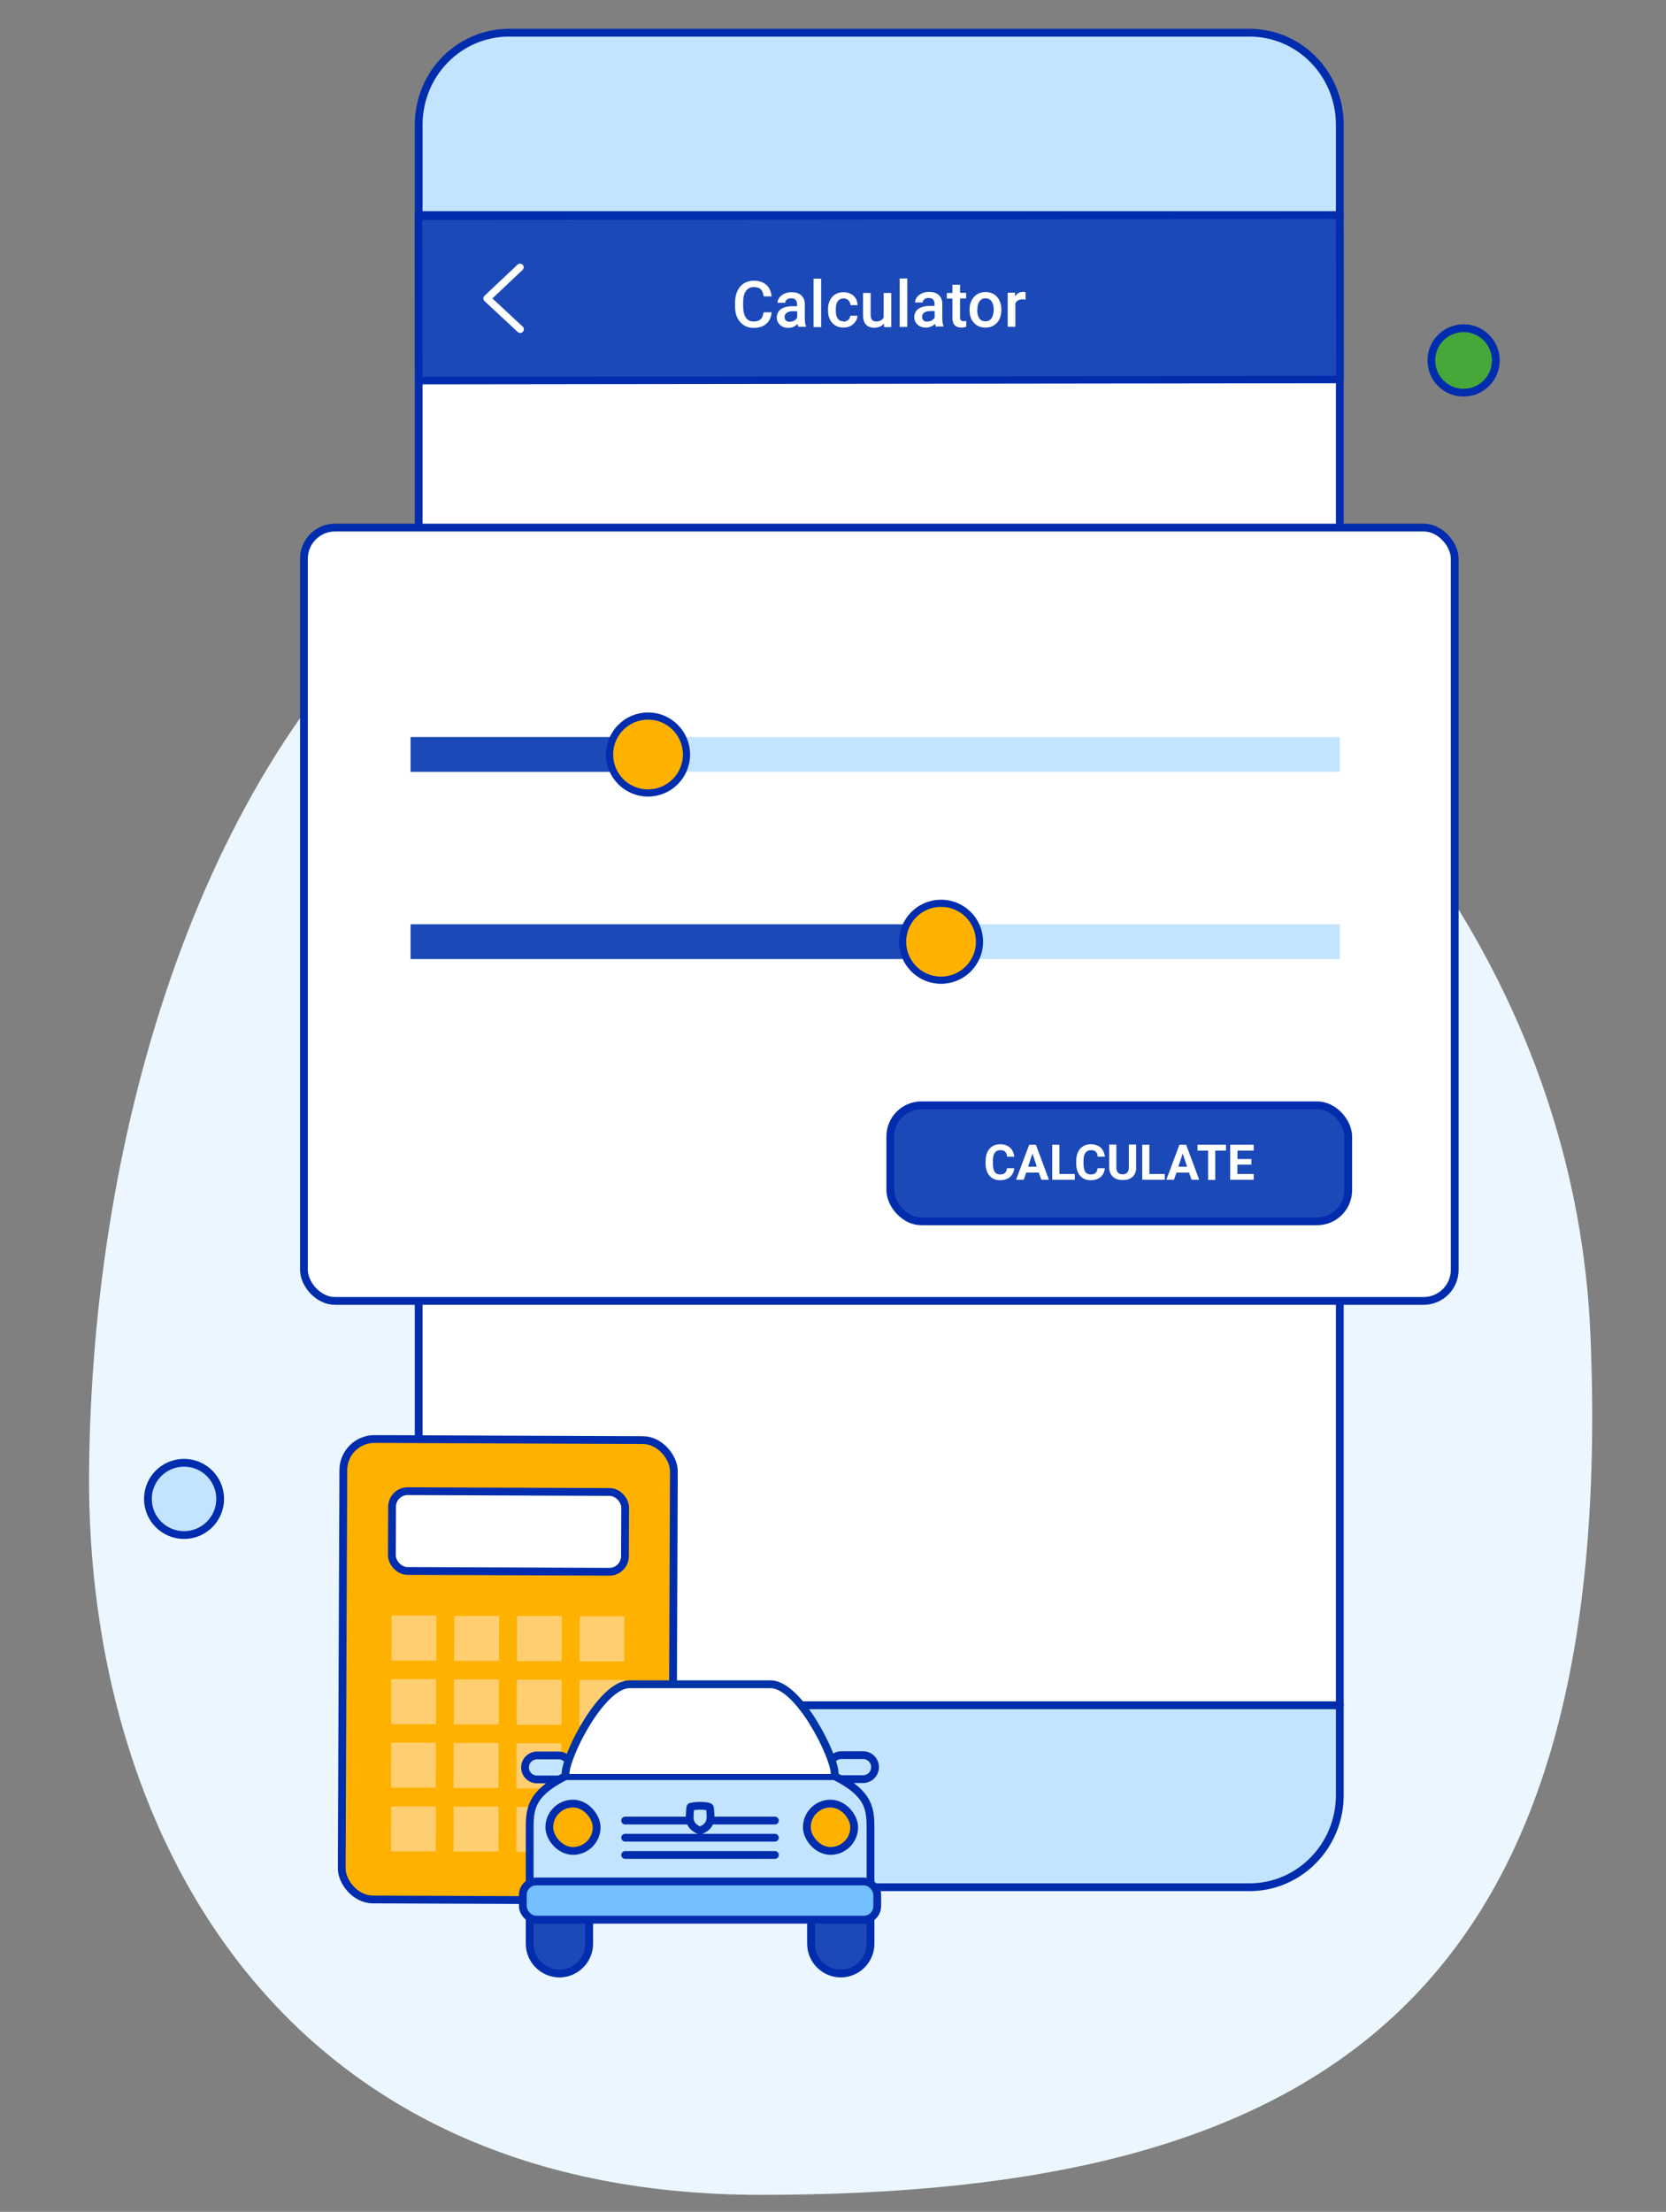 <?xml version="1.0" encoding="UTF-8"?><svg id="Layer_1" xmlns="http://www.w3.org/2000/svg" viewBox="0 0 107 142"><rect x="0" y="0" width="107" height="142" fill="#808080" stroke="none"/><defs><style>.cls-1,.cls-2{fill:none;}.cls-3{fill:#ebf6ff;}.cls-4,.cls-5,.cls-6{fill:#fff;}.cls-7{fill:#ffce70;}.cls-8,.cls-9,.cls-10{fill:#c3e4ff;}.cls-11,.cls-12,.cls-13{fill:#1c49b8;}.cls-14{stroke-width:.46px;}.cls-14,.cls-9,.cls-5,.cls-6,.cls-2,.cls-15,.cls-16,.cls-12,.cls-10,.cls-17,.cls-13{stroke-linejoin:round;}.cls-14,.cls-9,.cls-5,.cls-15,.cls-16,.cls-12,.cls-10,.cls-17,.cls-13{stroke:#002dad;}.cls-14,.cls-17{fill:#ffb100;}.cls-9,.cls-5,.cls-6,.cls-2{stroke-linecap:round;}.cls-9,.cls-5,.cls-6,.cls-15,.cls-16,.cls-12,.cls-10,.cls-17{stroke-width:.5px;}.cls-6{stroke:#0033a6;}.cls-2{stroke:#fff;stroke-width:.47px;}.cls-15{fill:#46a839;}.cls-16{fill:#73beff;}.cls-13{stroke-width:.48px;}</style></defs><rect class="cls-1" width="107" height="142"/><g><g><path class="cls-3" d="M27.9,36.74c24.61-19.83,72.54,7.45,74.25,49.01,1.76,42.85-17.58,55.16-53.27,55.16-31.47,0-43.32-23.99-43.16-46.32,.16-22.33,7.4-45.94,22.17-57.85Z"/><rect class="cls-5" x="26.89" y="13.81" width="59.16" height="95.67"/><path class="cls-10" d="M86.05,8.01v5.8H26.89v-5.8c0-3.27,2.6-5.91,5.8-5.91h47.56c3.2,0,5.8,2.64,5.8,5.91Z"/><path class="cls-10" d="M26.89,115.25c0,3.27,2.6,5.91,5.8,5.91h47.56c3.2,0,5.8-2.65,5.8-5.91v-5.77H26.89v5.77Z"/><g><rect class="cls-17" x="22" y="92.42" width="21.23" height="29.56" rx="2" ry="2" transform="translate(.43 -.13) rotate(.23)"/><path class="cls-7" d="M28.02,106.61h-2.88s.01-2.89,.01-2.89h2.88s-.01,2.89-.01,2.89Z"/><path class="cls-7" d="M32.05,106.63h-2.88s.01-2.89,.01-2.89h2.88s-.01,2.89-.01,2.89Z"/><path class="cls-7" d="M36.08,106.64h-2.88s.01-2.89,.01-2.89h2.88s-.01,2.89-.01,2.89Z"/><path class="cls-7" d="M40.1,106.66h-2.88s.01-2.89,.01-2.89h2.88s-.01,2.89-.01,2.89Z"/><path class="cls-7" d="M28,110.69h-2.88s.01-2.89,.01-2.89h2.88s-.01,2.89-.01,2.89Z"/><path class="cls-7" d="M32.03,110.71h-2.88s.01-2.89,.01-2.89h2.88s-.01,2.89-.01,2.89Z"/><path class="cls-7" d="M36.06,110.73h-2.88s.01-2.89,.01-2.89h2.88s-.01,2.89-.01,2.89Z"/><path class="cls-7" d="M40.09,110.74h-2.88s.01-2.89,.01-2.89h2.88s-.01,2.89-.01,2.89Z"/><path class="cls-7" d="M27.99,114.77h-2.88s.01-2.89,.01-2.89h2.88s-.01,2.89-.01,2.89Z"/><path class="cls-7" d="M32.01,114.79h-2.88s.01-2.89,.01-2.89h2.88s-.01,2.89-.01,2.89Z"/><path class="cls-7" d="M36.04,114.81h-2.88s.01-2.89,.01-2.89h2.88s-.01,2.89-.01,2.89Z"/><path class="cls-7" d="M40.07,114.82h-2.88s.01-2.89,.01-2.89h2.88s-.01,2.89-.01,2.89Z"/><path class="cls-7" d="M27.99,118.86h-2.88s.01-2.89,.01-2.89h2.88s-.01,2.89-.01,2.89Z"/><path class="cls-7" d="M32.01,118.87h-2.88s.01-2.89,.01-2.89h2.88s-.01,2.89-.01,2.89Z"/><path class="cls-7" d="M36.04,118.89h-2.88s.01-2.89,.01-2.89h2.88s-.01,2.89-.01,2.89Z"/><path class="cls-7" d="M40.07,118.91h-2.88s.01-2.89,.01-2.89h2.88s-.01,2.89-.01,2.89Z"/><rect class="cls-5" x="25.17" y="95.76" width="14.97" height="5.12" rx="1" ry="1" transform="translate(.4 -.13) rotate(.23)"/></g><g><g><path class="cls-10" d="M54.05,112.68h1.38c.43,0,.77,.35,.77,.77h0c0,.43-.35,.77-.77,.77h-2.16v-.77c0-.43,.35-.77,.77-.77Z"/><path class="cls-10" d="M33.72,112.68h2.16c.43,0,.77,.35,.77,.77h0c0,.43-.35,.77-.77,.77h-1.38c-.43,0-.77-.35-.77-.77v-.77h0Z" transform="translate(70.37 226.92) rotate(180)"/></g><path class="cls-10" d="M55.91,123.24h-21.89v-5.76c0-1.25,0-2.26,2.16-3.38,.05-.02,.1-.05,.15-.07h17.28c2.3,1.15,2.3,2.18,2.3,3.46v5.76Z"/><path class="cls-6" d="M36.32,113.89c0-1.15,2.3-5.76,4.12-5.76h9.05c1.81,0,4.12,4.61,4.12,5.76"/><path class="cls-12" d="M34.02,123.24h3.82v1.55c0,1.05-.86,1.91-1.91,1.91h0c-1.05,0-1.91-.86-1.91-1.91v-1.55h0Z"/><path class="cls-12" d="M52.09,123.24h3.82v1.55c0,1.05-.86,1.91-1.91,1.91h0c-1.05,0-1.91-.86-1.91-1.91v-1.55h0Z"/><rect class="cls-17" x="35.28" y="115.79" width="3.04" height="3.04" rx="1.52" ry="1.52"/><rect class="cls-17" x="51.82" y="115.79" width="3.04" height="3.04" rx="1.52" ry="1.52"/><rect class="cls-16" x="33.58" y="120.79" width="22.76" height="2.45" rx=".86" ry=".86"/><g><path class="cls-9" d="M49.77,116.88h-9.62"/><path class="cls-9" d="M49.77,117.98h-9.62"/><path class="cls-10" d="M45.59,116.07s-.03-.07-.06-.08c-.1-.02-.31-.06-.57-.06s-.47,.04-.57,.06c-.04,0-.06,.04-.06,.08-.01,.16-.05,.56-.03,.72,.04,.38,.33,.62,.66,.73,.04-.01,.09-.03,.13-.05l.11-.06c.23-.13,.39-.34,.43-.63,.02-.16-.02-.56-.03-.72Z"/><path class="cls-9" d="M49.77,119.09h-9.62"/></g></g><g><rect class="cls-5" x="19.52" y="33.87" width="73.91" height="49.65" rx="2" ry="2"/><g><rect class="cls-12" x="57.18" y="70.96" width="29.41" height="7.45" rx="2" ry="2"/><g><path class="cls-4" d="M65.14,74.99c-.02,.24-.11,.43-.27,.57-.16,.14-.37,.21-.64,.21-.29,0-.52-.1-.68-.29-.17-.19-.25-.46-.25-.8v-.14c0-.22,.04-.41,.11-.57,.08-.17,.19-.29,.33-.38s.31-.13,.49-.13c.26,0,.47,.07,.63,.21,.16,.14,.25,.33,.28,.59h-.46c-.01-.15-.05-.25-.12-.32-.07-.07-.18-.1-.32-.1-.15,0-.27,.06-.35,.17-.08,.11-.12,.28-.12,.52v.17c0,.24,.04,.42,.11,.53,.07,.11,.19,.17,.35,.17,.14,0,.25-.03,.32-.1,.07-.07,.11-.17,.12-.3h.46Z"/><path class="cls-4" d="M66.72,75.28h-.81l-.16,.46h-.49l.84-2.25h.43l.84,2.25h-.49l-.16-.46Zm-.69-.38h.56l-.28-.84-.28,.84Z"/><path class="cls-4" d="M68.04,75.37h.99v.37h-1.45v-2.25h.46v1.88Z"/><path class="cls-4" d="M70.96,74.99c-.02,.24-.11,.43-.27,.57-.16,.14-.37,.21-.64,.21-.29,0-.52-.1-.68-.29-.17-.19-.25-.46-.25-.8v-.14c0-.22,.04-.41,.11-.57,.08-.17,.19-.29,.33-.38s.31-.13,.49-.13c.26,0,.47,.07,.63,.21,.16,.14,.25,.33,.28,.59h-.46c-.01-.15-.05-.25-.12-.32-.07-.07-.18-.1-.32-.1-.15,0-.27,.06-.35,.17-.08,.11-.12,.28-.12,.52v.17c0,.24,.04,.42,.11,.53,.07,.11,.19,.17,.35,.17,.14,0,.25-.03,.32-.1,.07-.07,.11-.17,.12-.3h.46Z"/><path class="cls-4" d="M72.97,73.49v1.48c0,.25-.08,.44-.23,.58-.15,.14-.36,.21-.63,.21s-.47-.07-.63-.21c-.15-.14-.23-.33-.24-.57v-1.5h.46v1.49c0,.15,.04,.25,.11,.32,.07,.07,.17,.1,.29,.1,.26,0,.39-.14,.4-.41v-1.5h.47Z"/><path class="cls-4" d="M73.82,75.37h.99v.37h-1.45v-2.25h.46v1.88Z"/><path class="cls-4" d="M76.37,75.28h-.81l-.16,.46h-.49l.84-2.25h.43l.84,2.25h-.49l-.16-.46Zm-.69-.38h.56l-.28-.84-.28,.84Z"/><path class="cls-4" d="M78.74,73.87h-.69v1.88h-.46v-1.88h-.68v-.38h1.83v.38Z"/><path class="cls-4" d="M80.36,74.77h-.89v.6h1.05v.37h-1.51v-2.25h1.51v.38h-1.04v.54h.89v.36Z"/></g></g><g><rect class="cls-8" x="26.37" y="59.34" width="59.68" height="2.23"/><rect class="cls-11" x="26.37" y="59.34" width="34.07" height="2.23"/><circle class="cls-14" cx="60.44" cy="60.46" r="2.47"/></g><g><rect class="cls-8" x="26.37" y="47.32" width="59.68" height="2.23"/><rect class="cls-11" x="26.37" y="47.32" width="14.2" height="2.23"/><circle class="cls-14" cx="41.62" cy="48.44" r="2.47"/></g></g><rect class="cls-13" x="26.89" y="13.85" width="59.16" height="10.55" transform="translate(-.02 .07) rotate(-.07)"/><polyline class="cls-2" points="33.41 21.14 31.28 19.16 33.4 17.16"/><g><path class="cls-4" d="M49.56,20.05c-.03,.31-.14,.56-.35,.74-.2,.18-.47,.26-.81,.26-.24,0-.44-.05-.62-.17-.18-.11-.32-.27-.42-.47-.1-.2-.15-.44-.15-.71v-.28c0-.28,.05-.52,.15-.74,.1-.21,.24-.38,.42-.49,.18-.11,.4-.17,.64-.17,.33,0,.59,.09,.79,.26,.2,.18,.31,.42,.35,.75h-.51c-.03-.21-.09-.36-.19-.46-.1-.09-.24-.14-.44-.14-.22,0-.39,.08-.51,.25-.12,.16-.18,.4-.18,.72v.26c0,.32,.06,.56,.17,.73,.12,.17,.28,.25,.5,.25,.2,0,.35-.05,.45-.14,.1-.09,.16-.24,.19-.45h.51Z"/><path class="cls-4" d="M51.28,21s-.04-.11-.06-.2c-.16,.16-.35,.25-.58,.25s-.4-.06-.54-.19c-.14-.13-.21-.28-.21-.47,0-.23,.09-.41,.26-.54,.17-.12,.42-.19,.74-.19h.3v-.14c0-.11-.03-.2-.09-.27s-.16-.1-.29-.1c-.11,0-.2,.03-.27,.08-.07,.06-.11,.13-.11,.21h-.49c0-.12,.04-.23,.12-.34,.08-.1,.19-.19,.32-.25,.14-.06,.29-.09,.46-.09,.26,0,.46,.06,.61,.19,.15,.13,.23,.31,.24,.54v.99c0,.2,.03,.35,.08,.47v.03h-.5Zm-.54-.35c.1,0,.19-.02,.27-.07,.09-.05,.15-.11,.19-.19v-.41h-.26c-.18,0-.32,.03-.41,.1s-.14,.15-.14,.27c0,.09,.03,.17,.09,.23,.06,.06,.15,.08,.25,.08Z"/><path class="cls-4" d="M52.74,21h-.49s0-3.11,0-3.11h.49s0,3.11,0,3.11Z"/><path class="cls-4" d="M54.17,20.65c.12,0,.22-.04,.31-.11,.08-.07,.12-.16,.13-.27h.46c0,.14-.05,.26-.13,.38-.08,.12-.19,.21-.32,.28-.14,.07-.28,.1-.44,.1-.31,0-.55-.1-.73-.3-.18-.2-.27-.47-.27-.82v-.05c0-.33,.09-.6,.27-.8,.18-.2,.42-.3,.73-.3,.26,0,.47,.08,.64,.23,.16,.15,.25,.35,.26,.6h-.46c0-.12-.05-.23-.13-.31s-.18-.12-.31-.12c-.16,0-.28,.06-.37,.17-.09,.12-.13,.29-.13,.52v.08c0,.24,.04,.42,.13,.53,.09,.12,.21,.17,.37,.17Z"/><path class="cls-4" d="M56.77,20.78c-.14,.17-.35,.25-.62,.26-.24,0-.42-.07-.54-.21-.12-.14-.18-.34-.18-.6v-1.42s.49,0,.49,0v1.41c0,.28,.12,.42,.35,.42,.24,0,.4-.09,.48-.26v-1.57s.49,0,.49,0v2.19s-.46,0-.46,0v-.21Z"/><path class="cls-4" d="M58.27,20.99h-.49s0-3.11,0-3.11h.49s0,3.11,0,3.11Z"/><path class="cls-4" d="M60.11,20.99s-.04-.11-.06-.2c-.16,.16-.35,.24-.58,.24-.22,0-.4-.06-.54-.19-.14-.13-.21-.28-.21-.47,0-.23,.09-.41,.26-.54,.17-.12,.42-.19,.74-.19h.3v-.14c0-.11-.03-.2-.09-.27-.06-.07-.16-.1-.29-.1-.11,0-.2,.03-.27,.08-.07,.06-.11,.13-.11,.21h-.49c0-.12,.04-.23,.12-.34,.08-.1,.19-.19,.32-.25,.14-.06,.29-.09,.46-.09,.26,0,.46,.06,.61,.19,.15,.13,.23,.31,.24,.54v.99c0,.2,.03,.35,.08,.47v.03h-.5Zm-.54-.35c.1,0,.19-.02,.27-.07,.09-.05,.15-.11,.19-.19v-.41h-.26c-.18,0-.32,.03-.41,.1-.09,.06-.14,.15-.14,.27,0,.09,.03,.17,.09,.23,.06,.06,.15,.08,.25,.08Z"/><path class="cls-4" d="M61.66,18.27v.53h.39v.36s-.39,0-.39,0v1.22c0,.08,.02,.14,.05,.18s.09,.06,.18,.06c.06,0,.11,0,.17-.02v.38c-.11,.03-.22,.05-.32,.05-.38,0-.57-.21-.57-.62v-1.24s-.36,0-.36,0v-.36s.36,0,.36,0v-.53h.49Z"/><path class="cls-4" d="M62.27,19.87c0-.21,.04-.41,.13-.58,.08-.17,.21-.3,.36-.4,.15-.09,.33-.14,.53-.14,.3,0,.54,.1,.72,.28,.18,.19,.28,.44,.3,.76v.12c0,.22-.04,.41-.12,.58-.08,.17-.2,.3-.36,.4s-.33,.14-.54,.14c-.31,0-.56-.1-.74-.31-.19-.2-.28-.48-.28-.82v-.02Zm.49,.04c0,.22,.05,.4,.14,.53,.09,.13,.22,.19,.39,.19,.17,0,.29-.06,.39-.19,.09-.13,.14-.32,.14-.57,0-.22-.05-.4-.14-.53-.1-.13-.22-.19-.39-.19-.16,0-.29,.07-.38,.19-.09,.13-.14,.32-.14,.57Z"/><path class="cls-4" d="M65.87,19.24c-.06-.01-.13-.02-.2-.02-.23,0-.38,.09-.46,.26v1.5s-.49,0-.49,0v-2.19s.47,0,.47,0v.24c.13-.19,.29-.29,.51-.29,.07,0,.13,0,.17,.03v.46Z"/></g></g><circle class="cls-10" cx="11.82" cy="96.23" r="2.32"/><circle class="cls-15" cx="94" cy="23.14" r="2.07"/></g></svg>